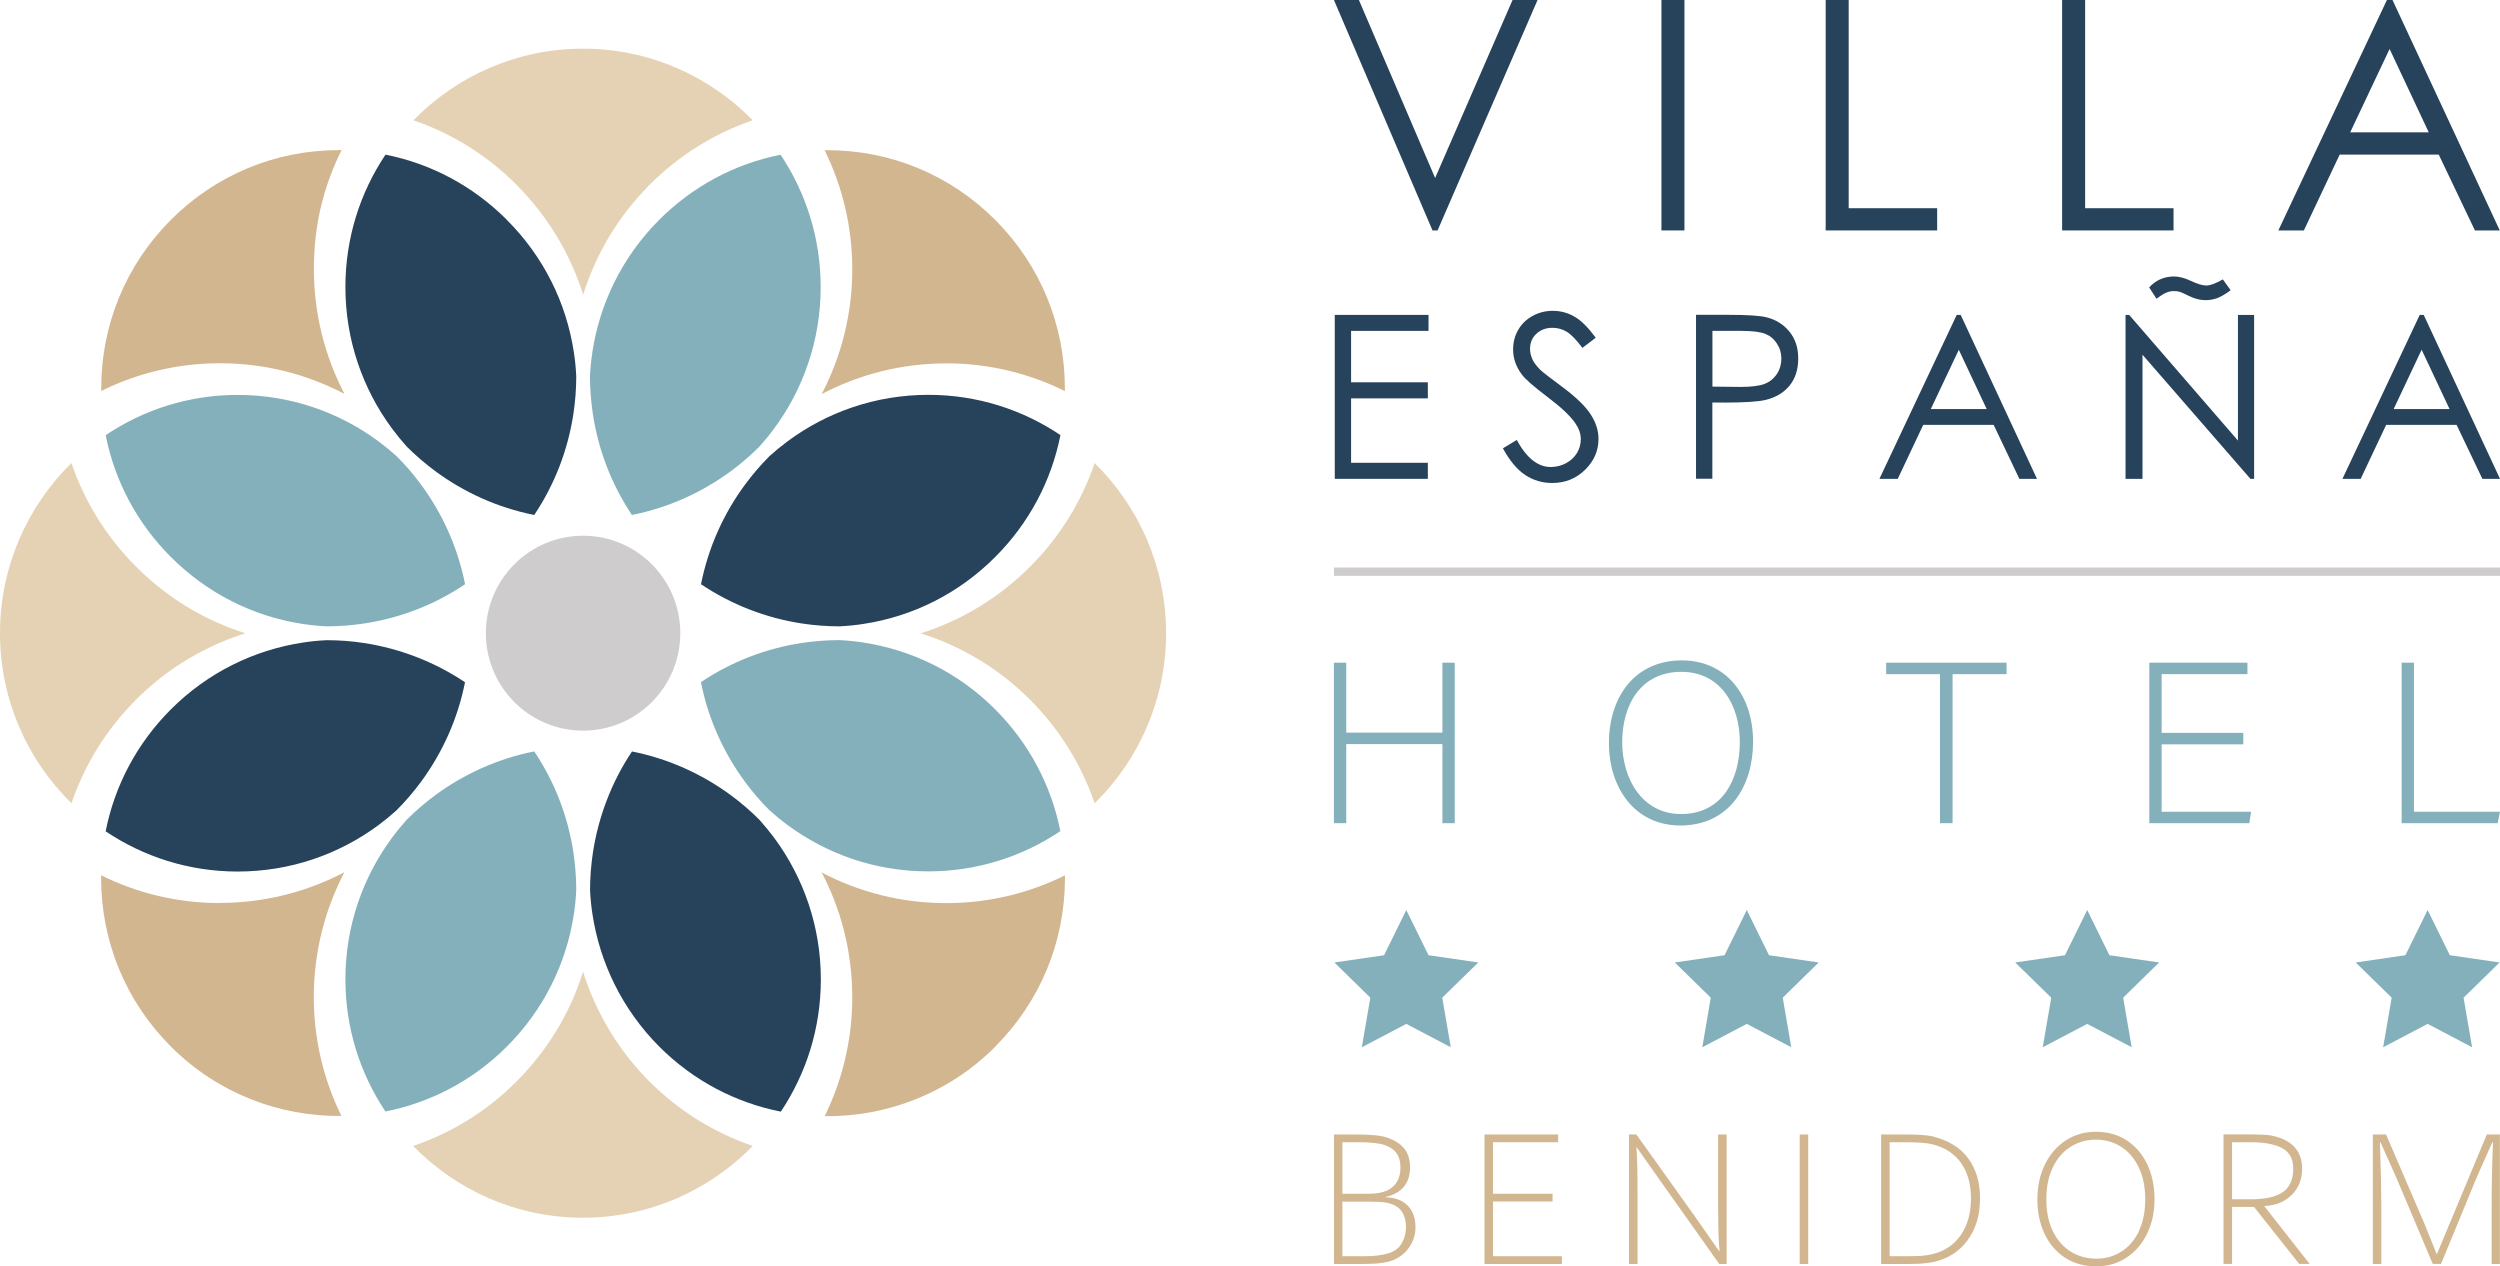 <svg width="229" height="116" viewBox="0 0 229 116" fill="none" xmlns="http://www.w3.org/2000/svg">
<g id="Capa_1" clip-path="url(#clip0_5901_1744)">
<path id="Vector" d="M44.505 58C44.505 62.928 48.494 66.927 53.41 66.927C58.326 66.927 62.315 62.928 62.315 58C62.315 53.071 58.326 49.072 53.41 49.072C48.494 49.072 44.505 53.071 44.505 58Z" fill="#CFCCCE"/>
<path id="Vector_2" d="M20.142 82.72C16.237 82.72 12.55 81.805 9.263 80.178C9.263 80.255 9.263 80.34 9.263 80.418C9.263 86.247 11.525 91.732 15.64 95.85C19.945 100.166 25.62 102.285 31.274 102.222C29.658 98.934 28.745 95.238 28.745 91.33C28.745 87.212 29.757 83.318 31.547 79.897C28.134 81.685 24.258 82.706 20.142 82.706V82.72Z" fill="#D2B68F"/>
<path id="Vector_3" d="M31.042 13.75C25.227 13.75 19.756 16.024 15.647 20.143C11.532 24.269 9.271 29.746 9.271 35.576C9.271 35.653 9.271 35.738 9.271 35.815C12.55 34.189 16.244 33.274 20.149 33.274C24.258 33.274 28.141 34.288 31.555 36.083C29.771 32.661 28.752 28.775 28.752 24.649C28.752 20.523 29.665 17.038 31.288 13.743C31.21 13.743 31.126 13.743 31.049 13.743L31.042 13.75Z" fill="#D2B68F"/>
<path id="Vector_4" d="M91.173 95.857C95.288 91.731 97.55 86.254 97.55 80.424C97.55 80.347 97.55 80.262 97.55 80.184C94.27 81.811 90.576 82.726 86.671 82.726C82.563 82.726 78.679 81.712 75.266 79.917C77.057 83.339 78.068 87.225 78.068 91.351C78.068 95.258 77.155 98.955 75.54 102.243C81.193 102.306 86.868 100.187 91.173 95.871V95.857Z" fill="#D2B68F"/>
<path id="Vector_5" d="M86.664 33.28C90.569 33.28 94.256 34.196 97.543 35.822C97.543 35.745 97.543 35.66 97.543 35.583C97.543 29.753 95.281 24.268 91.166 20.15C87.05 16.024 81.587 13.757 75.772 13.757C75.694 13.757 75.61 13.757 75.533 13.757C77.155 17.045 78.068 20.748 78.068 24.663C78.068 28.781 77.057 32.675 75.266 36.096C78.679 34.308 82.556 33.287 86.671 33.287L86.664 33.28Z" fill="#D2B68F"/>
<path id="Vector_6" d="M106.813 58C106.813 51.903 104.306 46.383 100.268 42.419C99.067 45.953 97.072 49.185 94.361 51.903C91.51 54.761 88.076 56.831 84.332 58.014C87.999 59.168 91.454 61.189 94.361 64.104C97.072 66.822 99.067 70.053 100.268 73.587C104.306 69.624 106.813 64.104 106.813 58.007V58Z" fill="#E5D2B4"/>
<path id="Vector_7" d="M68.959 104.968C65.497 103.792 62.245 101.821 59.485 99.061C56.585 96.153 54.562 92.689 53.41 89.007C52.237 92.759 50.172 96.195 47.314 99.061C44.561 101.828 41.302 103.792 37.84 104.968C41.794 109.023 47.307 111.544 53.396 111.544C59.485 111.544 64.998 109.023 68.952 104.968H68.959Z" fill="#E5D2B4"/>
<path id="Vector_8" d="M47.321 16.94C50.172 19.798 52.237 23.241 53.417 26.994C54.569 23.319 56.584 19.855 59.492 16.94C62.203 14.222 65.427 12.223 68.952 11.019C64.998 6.978 59.492 4.457 53.41 4.457C47.328 4.457 41.822 6.971 37.868 11.019C41.394 12.223 44.617 14.222 47.328 16.94H47.321Z" fill="#E5D2B4"/>
<path id="Vector_9" d="M0 58C0 64.097 2.507 69.617 6.545 73.581C7.746 70.046 9.741 66.815 12.452 64.097C15.352 61.189 18.808 59.162 22.481 58.007C18.737 56.831 15.31 54.761 12.452 51.896C9.741 49.178 7.746 45.947 6.545 42.412C2.514 46.376 0 51.896 0 57.993L0 58Z" fill="#E5D2B4"/>
<path id="Vector_10" d="M69.563 75.094C68.763 74.291 67.906 73.552 66.993 72.876C64.338 70.912 61.248 69.504 57.891 68.835C55.995 71.672 54.808 74.848 54.309 78.107C54.141 79.248 54.049 80.395 54.049 81.543C54.084 82.275 54.155 83.001 54.267 83.726C54.941 88.168 56.978 92.442 60.384 95.864C63.544 99.032 67.435 101.017 71.523 101.827C73.84 98.356 75.189 94.195 75.189 89.717C75.189 84.873 73.609 80.395 70.933 76.77C70.504 76.192 70.048 75.636 69.57 75.101L69.563 75.094Z" fill="#27425B"/>
<path id="Vector_11" d="M70.462 41.806C69.662 42.609 68.924 43.475 68.25 44.383C66.284 47.045 64.879 50.15 64.212 53.515C66.993 55.381 70.139 56.606 73.461 57.113C74.585 57.282 75.722 57.373 76.881 57.373C77.619 57.338 78.349 57.267 79.072 57.155C83.637 56.465 87.851 54.346 91.173 51.008C94.263 47.911 96.307 44.052 97.136 39.856C93.673 37.526 89.516 36.167 85.042 36.167C80.21 36.167 75.743 37.751 72.127 40.434C71.551 40.863 70.996 41.321 70.462 41.799V41.806Z" fill="#27425B"/>
<path id="Vector_12" d="M46.436 20.143C43.346 17.046 39.497 14.997 35.312 14.166C32.987 17.637 31.639 21.805 31.639 26.29C31.639 31.134 33.219 35.611 35.895 39.237C36.323 39.815 36.779 40.371 37.257 40.906C38.058 41.709 38.922 42.448 39.828 43.124C42.482 45.095 45.579 46.503 48.936 47.172C50.804 44.384 52.02 41.23 52.525 37.9C52.694 36.773 52.785 35.633 52.785 34.471C52.75 33.732 52.68 32.999 52.567 32.281C51.879 27.705 49.765 23.481 46.436 20.151V20.143Z" fill="#27425B"/>
<path id="Vector_13" d="M36.351 74.193C37.152 73.391 37.889 72.525 38.563 71.616C40.523 68.955 41.928 65.857 42.595 62.492C39.757 60.598 36.597 59.401 33.345 58.901C32.208 58.725 31.063 58.641 29.918 58.641C29.188 58.676 28.464 58.746 27.741 58.859C23.309 59.535 19.047 61.577 15.64 64.991C12.55 68.089 10.507 71.947 9.678 76.15C13.14 78.474 17.298 79.833 21.771 79.833C26.603 79.833 31.07 78.249 34.687 75.566C35.263 75.137 35.818 74.679 36.351 74.2V74.193Z" fill="#27425B"/>
<path id="Vector_14" d="M97.129 76.144C96.3 71.948 94.256 68.082 91.166 64.984C87.76 61.57 83.497 59.528 79.058 58.852C78.335 58.739 77.612 58.669 76.881 58.634C75.736 58.634 74.592 58.725 73.454 58.894C70.202 59.387 67.035 60.584 64.205 62.485C64.872 65.85 66.276 68.948 68.236 71.609C68.91 72.525 69.647 73.384 70.448 74.186C70.982 74.665 71.537 75.13 72.112 75.552C75.729 78.235 80.196 79.819 85.028 79.819C89.502 79.819 93.659 78.46 97.121 76.137L97.129 76.144Z" fill="#84B0BC"/>
<path id="Vector_15" d="M54.26 32.281C54.148 33.006 54.077 33.731 54.042 34.464C54.042 35.611 54.133 36.759 54.302 37.9C54.794 41.159 55.988 44.334 57.884 47.172C61.241 46.503 64.331 45.095 66.986 43.131C67.899 42.455 68.755 41.715 69.556 40.913C70.034 40.378 70.497 39.822 70.919 39.244C73.594 35.618 75.174 31.141 75.174 26.297C75.174 21.812 73.819 17.644 71.501 14.173C67.316 15.004 63.46 17.052 60.37 20.15C56.964 23.565 54.927 27.838 54.253 32.288L54.26 32.281Z" fill="#84B0BC"/>
<path id="Vector_16" d="M9.678 39.856C10.507 44.052 12.55 47.917 15.64 51.008C18.962 54.338 23.176 56.465 27.741 57.155C28.464 57.267 29.195 57.338 29.932 57.373C31.091 57.373 32.229 57.281 33.352 57.112C36.674 56.612 39.821 55.388 42.602 53.515C41.934 50.149 40.53 47.044 38.563 44.383C37.889 43.468 37.152 42.609 36.351 41.806C35.818 41.328 35.263 40.87 34.687 40.44C31.07 37.758 26.603 36.174 21.771 36.174C17.298 36.174 13.14 37.533 9.678 39.863V39.856Z" fill="#84B0BC"/>
<path id="Vector_17" d="M46.436 95.857C49.765 92.527 51.879 88.302 52.567 83.726C52.68 83.001 52.75 82.269 52.785 81.529C52.785 80.368 52.694 79.227 52.525 78.1C52.026 74.77 50.804 71.616 48.936 68.828C45.579 69.497 42.482 70.905 39.828 72.869C38.914 73.545 38.058 74.284 37.257 75.087C36.779 75.622 36.316 76.178 35.895 76.756C33.219 80.382 31.639 84.859 31.639 89.703C31.639 94.181 32.994 98.349 35.305 101.813C39.385 101.003 43.283 99.018 46.443 95.85L46.436 95.857Z" fill="#84B0BC"/>
<path id="Vector_18" d="M126.927 109.677V109.642C128.416 109.29 129.161 108.382 129.161 106.917C129.161 106.382 129.062 105.932 128.859 105.551C128.655 105.171 128.339 104.847 127.897 104.58C127.454 104.312 126.955 104.136 126.408 104.045C125.86 103.96 125.087 103.918 124.097 103.918H122.194V115.781H124.912C126.204 115.781 127.145 115.648 127.728 115.38C128.318 115.112 128.781 114.711 129.133 114.176C129.484 113.641 129.659 113.057 129.659 112.43C129.659 111.571 129.421 110.902 128.936 110.423C128.451 109.938 127.784 109.691 126.927 109.677ZM122.966 104.629H124.455C125.537 104.629 126.323 104.714 126.822 104.883C127.321 105.051 127.686 105.305 127.925 105.636C128.163 105.967 128.283 106.41 128.283 106.952C128.283 107.452 128.177 107.882 127.967 108.241C127.756 108.607 127.44 108.882 127.026 109.065C126.611 109.248 126.071 109.346 125.403 109.346H122.966V104.629ZM128.395 113.894C128.135 114.338 127.721 114.641 127.152 114.81C126.583 114.979 125.874 115.07 125.017 115.07H122.966V110.071H125.417C126.049 110.071 126.527 110.093 126.85 110.142C127.559 110.254 128.058 110.508 128.353 110.909C128.648 111.311 128.788 111.817 128.788 112.43C128.788 112.965 128.655 113.451 128.395 113.887" fill="#D2B68F"/>
<path id="Vector_19" d="M136.76 110.057H142.216V109.346H136.76V104.629H142.722V103.918H135.98V115.781H143.066V115.07H136.76V110.057Z" fill="#D2B68F"/>
<path id="Vector_20" d="M157.386 110.909C157.386 112.613 157.428 113.838 157.512 114.584H157.456L155.223 111.381L149.892 103.918H149.218V115.781H149.998V109.262C149.998 107.234 149.963 105.847 149.892 105.101H149.928L152.14 108.241L157.484 115.781H158.159V103.918H157.379V110.909H157.386Z" fill="#D2B68F"/>
<path id="Vector_21" d="M165.631 103.918H164.852V115.781H165.631V103.918Z" fill="#D2B68F"/>
<path id="Vector_22" d="M177.065 104.094C176.489 103.974 175.674 103.918 174.628 103.918H172.31V115.781H174.888C175.751 115.781 176.475 115.725 177.065 115.605C178.399 115.324 179.452 114.662 180.218 113.62C180.991 112.578 181.37 111.303 181.37 109.79C181.37 108.276 181.019 107.121 180.309 106.136C179.6 105.15 178.518 104.474 177.058 104.101M179.586 113.162C178.947 114.07 178.069 114.641 176.945 114.894C176.615 114.972 176.264 115.021 175.885 115.042C175.513 115.063 175 115.07 174.361 115.07H173.09V104.629H174.305C174.986 104.629 175.541 104.643 175.969 104.671C176.39 104.699 176.777 104.756 177.121 104.847C178.23 105.15 179.08 105.727 179.663 106.572C180.253 107.424 180.541 108.501 180.541 109.804C180.541 111.106 180.225 112.261 179.586 113.169" fill="#D2B68F"/>
<path id="Vector_23" d="M194.826 104.467C194.018 103.939 193.07 103.672 191.989 103.672C190.907 103.672 190.036 103.939 189.222 104.467C188.407 104.996 187.775 105.735 187.311 106.671C186.855 107.615 186.623 108.671 186.623 109.846C186.623 111.022 186.841 112.085 187.283 113.022C187.726 113.951 188.351 114.683 189.165 115.211C189.98 115.739 190.935 116 192.031 116C193.049 116 193.969 115.732 194.777 115.204C195.584 114.676 196.224 113.944 196.673 113.008C197.13 112.071 197.354 111.022 197.354 109.846C197.354 108.671 197.137 107.593 196.694 106.664C196.252 105.728 195.627 104.996 194.819 104.467M195.915 112.803C195.514 113.62 194.973 114.24 194.292 114.662C193.611 115.085 192.86 115.296 192.024 115.296C191.188 115.296 190.401 115.085 189.706 114.662C189.011 114.24 188.463 113.62 188.056 112.803C187.648 111.987 187.445 111.001 187.445 109.853C187.445 108.706 187.648 107.734 188.049 106.911C188.449 106.087 188.997 105.46 189.692 105.031C190.38 104.601 191.146 104.39 191.975 104.39C192.803 104.39 193.583 104.601 194.271 105.031C194.959 105.46 195.5 106.087 195.9 106.911C196.301 107.734 196.504 108.713 196.504 109.853C196.504 110.994 196.301 111.987 195.9 112.803" fill="#D2B68F"/>
<path id="Vector_24" d="M207.432 110.473C208.465 110.417 209.3 110.079 209.926 109.452C210.558 108.825 210.874 108.03 210.874 107.058C210.874 105.397 209.919 104.376 207.994 104.003C207.58 103.946 207.004 103.911 206.267 103.911H203.675V115.774H204.455V110.557H206.47L210.607 115.774H211.562L207.425 110.501V110.466L207.432 110.473ZM206.217 109.853H204.455V104.629H206.182C207.418 104.629 208.38 104.812 209.048 105.171C209.722 105.53 210.059 106.157 210.059 107.044C210.059 108.044 209.743 108.762 209.104 109.199C208.465 109.635 207.503 109.853 206.217 109.853Z" fill="#D2B68F"/>
<path id="Vector_25" d="M227.792 103.918L223.227 114.859H223.192L222.125 112.205L218.564 103.918H217.349V115.781H218.128V110.297C218.128 109.043 218.086 107.157 218.002 104.643H218.058C218.999 106.741 219.554 107.973 219.702 108.339L222.841 115.774H223.599L226.661 108.339C226.865 107.84 227.413 106.607 228.291 104.643H228.361C228.277 106.636 228.235 108.522 228.235 110.297V115.781H228.993V103.918H227.778H227.792Z" fill="#D2B68F"/>
<path id="Vector_26" d="M131.682 21.108L140.84 0H138.55L131.457 16.306L124.476 0H122.187L131.218 21.108H131.682Z" fill="#27425B"/>
<path id="Vector_27" d="M154.296 0H152.189V21.108H154.296V0Z" fill="#27425B"/>
<path id="Vector_28" d="M167.232 0V21.108H177.444V19.073H169.339V0H167.232Z" fill="#27425B"/>
<path id="Vector_29" d="M188.891 0V21.108H199.096V19.073H190.998V0H188.891Z" fill="#27425B"/>
<path id="Vector_30" d="M211.035 21.108L214.315 14.159H223.388L226.703 21.108H228.979L219.154 0H218.641L208.696 21.108H211.042H211.035ZM218.887 4.485L222.475 12.124H215.277L218.887 4.485Z" fill="#27425B"/>
<path id="Vector_31" d="M130.79 42.391H123.76V36.491H130.79V35.019H123.76V30.309H130.853V28.845H122.264V43.862H130.79V42.391Z" fill="#27425B"/>
<path id="Vector_32" d="M143.46 42.426C143.017 42.658 142.547 42.778 142.041 42.778C140.868 42.778 139.829 41.947 138.937 40.3L137.666 41.067C138.291 42.208 138.972 43.025 139.709 43.51C140.447 43.996 141.275 44.242 142.181 44.242C143.361 44.242 144.365 43.841 145.187 43.039C146.009 42.236 146.423 41.292 146.423 40.201C146.423 39.448 146.184 38.695 145.7 37.948C145.215 37.202 144.33 36.343 143.031 35.386C141.936 34.576 141.296 34.076 141.1 33.886C140.742 33.527 140.489 33.189 140.355 32.886C140.222 32.583 140.152 32.267 140.152 31.936C140.152 31.401 140.341 30.943 140.728 30.577C141.114 30.211 141.605 30.028 142.209 30.028C142.68 30.028 143.108 30.147 143.509 30.387C143.909 30.626 144.387 31.119 144.948 31.865L146.17 30.936C145.482 30 144.836 29.352 144.218 29C143.6 28.648 142.94 28.472 142.238 28.472C141.57 28.472 140.952 28.627 140.39 28.936C139.822 29.246 139.386 29.669 139.07 30.211C138.761 30.746 138.6 31.344 138.6 31.999C138.6 32.823 138.866 33.59 139.393 34.294C139.695 34.717 140.475 35.4 141.725 36.343C142.968 37.279 143.825 38.082 144.288 38.751C144.625 39.237 144.801 39.73 144.801 40.229C144.801 40.673 144.689 41.088 144.457 41.483C144.225 41.877 143.888 42.194 143.445 42.426" fill="#27425B"/>
<path id="Vector_33" d="M157.927 36.878C159.788 36.878 161.059 36.794 161.733 36.632C162.66 36.407 163.391 35.97 163.925 35.322C164.451 34.675 164.718 33.844 164.718 32.844C164.718 31.844 164.444 31.027 163.903 30.366C163.363 29.711 162.66 29.274 161.804 29.063C161.207 28.915 160.055 28.838 158.341 28.838H155.356V43.855H156.852V36.871H157.92L157.927 36.878ZM156.859 30.309H159.507C160.518 30.309 161.249 30.401 161.691 30.577C162.134 30.753 162.492 31.049 162.766 31.471C163.04 31.886 163.173 32.351 163.173 32.851C163.173 33.351 163.04 33.837 162.766 34.252C162.492 34.667 162.12 34.97 161.649 35.16C161.172 35.35 160.42 35.442 159.395 35.442L156.859 35.414V30.316V30.309Z" fill="#27425B"/>
<path id="Vector_34" d="M173.834 43.862L176.166 38.92H182.62L184.973 43.862H186.588L179.6 28.845H179.235L172.156 43.862H173.827H173.834ZM179.424 32.034L181.981 37.469H176.861L179.431 32.034H179.424Z" fill="#27425B"/>
<path id="Vector_35" d="M202.074 26.149C201.744 26.149 201.287 26.015 200.711 25.741C200.107 25.459 199.587 25.325 199.152 25.325C198.239 25.325 197.481 25.656 196.863 26.325L197.537 27.367C197.944 27.064 198.253 26.874 198.471 26.79C198.689 26.705 198.913 26.663 199.145 26.663C199.335 26.663 199.51 26.684 199.672 26.733C199.791 26.768 200.079 26.895 200.515 27.113C201.034 27.367 201.533 27.494 202.024 27.494C202.397 27.494 202.755 27.43 203.092 27.311C203.429 27.184 203.843 26.945 204.328 26.585L203.612 25.593C202.959 25.966 202.446 26.156 202.074 26.156" fill="#27425B"/>
<path id="Vector_36" d="M194.699 28.845V43.862H196.252V32.492L206.14 43.862H206.477V28.845H204.995V40.356L195.03 28.845H194.699Z" fill="#27425B"/>
<path id="Vector_37" d="M222.012 28.845H221.647L214.568 43.862H216.239L218.571 38.92H225.025L227.385 43.862H229L222.012 28.845ZM219.259 37.469L221.822 32.034L224.379 37.469H219.259Z" fill="#27425B"/>
<path id="Vector_38" d="M123.317 68.159H132.124V75.404H133.255V60.703H132.124V67.11H123.317V60.703H122.187V75.404H123.317V68.159Z" fill="#84B0BC"/>
<path id="Vector_39" d="M153.917 75.615C158.44 75.615 160.582 71.961 160.582 67.948C160.582 63.66 158.089 60.492 154.064 60.492C149.703 60.492 147.378 63.893 147.378 68.054C147.378 72.215 149.787 75.615 153.917 75.615ZM154.022 61.541C157.562 61.541 159.367 64.547 159.367 67.969C159.367 71.391 157.773 74.566 153.98 74.566C150.462 74.566 148.593 71.377 148.593 67.99C148.593 64.604 150.251 61.541 154.022 61.541Z" fill="#84B0BC"/>
<path id="Vector_40" d="M172.774 61.752H177.704V75.404H178.856V61.752H183.8V60.703H172.774V61.752Z" fill="#84B0BC"/>
<path id="Vector_41" d="M205.866 61.752V60.703H196.877V75.404H206.035L206.203 74.355H198.007V68.18H205.487V67.131H198.007V61.752H205.866Z" fill="#84B0BC"/>
<path id="Vector_42" d="M229 74.355H221.12V60.703H219.99V75.404H228.789L229 74.355Z" fill="#84B0BC"/>
<path id="Vector_43" d="M130.853 87.5L128.816 83.36L126.78 87.5L122.229 88.162L125.523 91.387L124.743 95.928L128.816 93.787L132.89 95.928L132.11 91.387L135.411 88.162L130.853 87.5Z" fill="#84B0BC"/>
<path id="Vector_44" d="M160.006 83.36L157.969 87.5L153.411 88.162L156.705 91.387L155.932 95.928L160.006 93.787L164.079 95.928L163.3 91.387L166.593 88.162L162.042 87.5L160.006 83.36Z" fill="#84B0BC"/>
<path id="Vector_45" d="M191.188 83.36L189.151 87.5L184.593 88.162L187.894 91.387L187.115 95.928L191.188 93.787L195.261 95.928L194.482 91.387L197.775 88.162L193.225 87.5L191.188 83.36Z" fill="#84B0BC"/>
<path id="Vector_46" d="M218.297 95.928L222.37 93.787L226.444 95.928L225.664 91.387L228.965 88.162L224.407 87.5L222.37 83.36L220.334 87.5L215.783 88.162L219.077 91.387L218.297 95.928Z" fill="#84B0BC"/>
<path id="Vector_47" d="M229 51.987H122.187V52.748H229V51.987Z" fill="#CFCCCE"/>
</g>
<defs>
<clipPath id="clip0_5901_1744">
<rect width="229" height="116" fill="white"/>
</clipPath>
</defs>
</svg>
